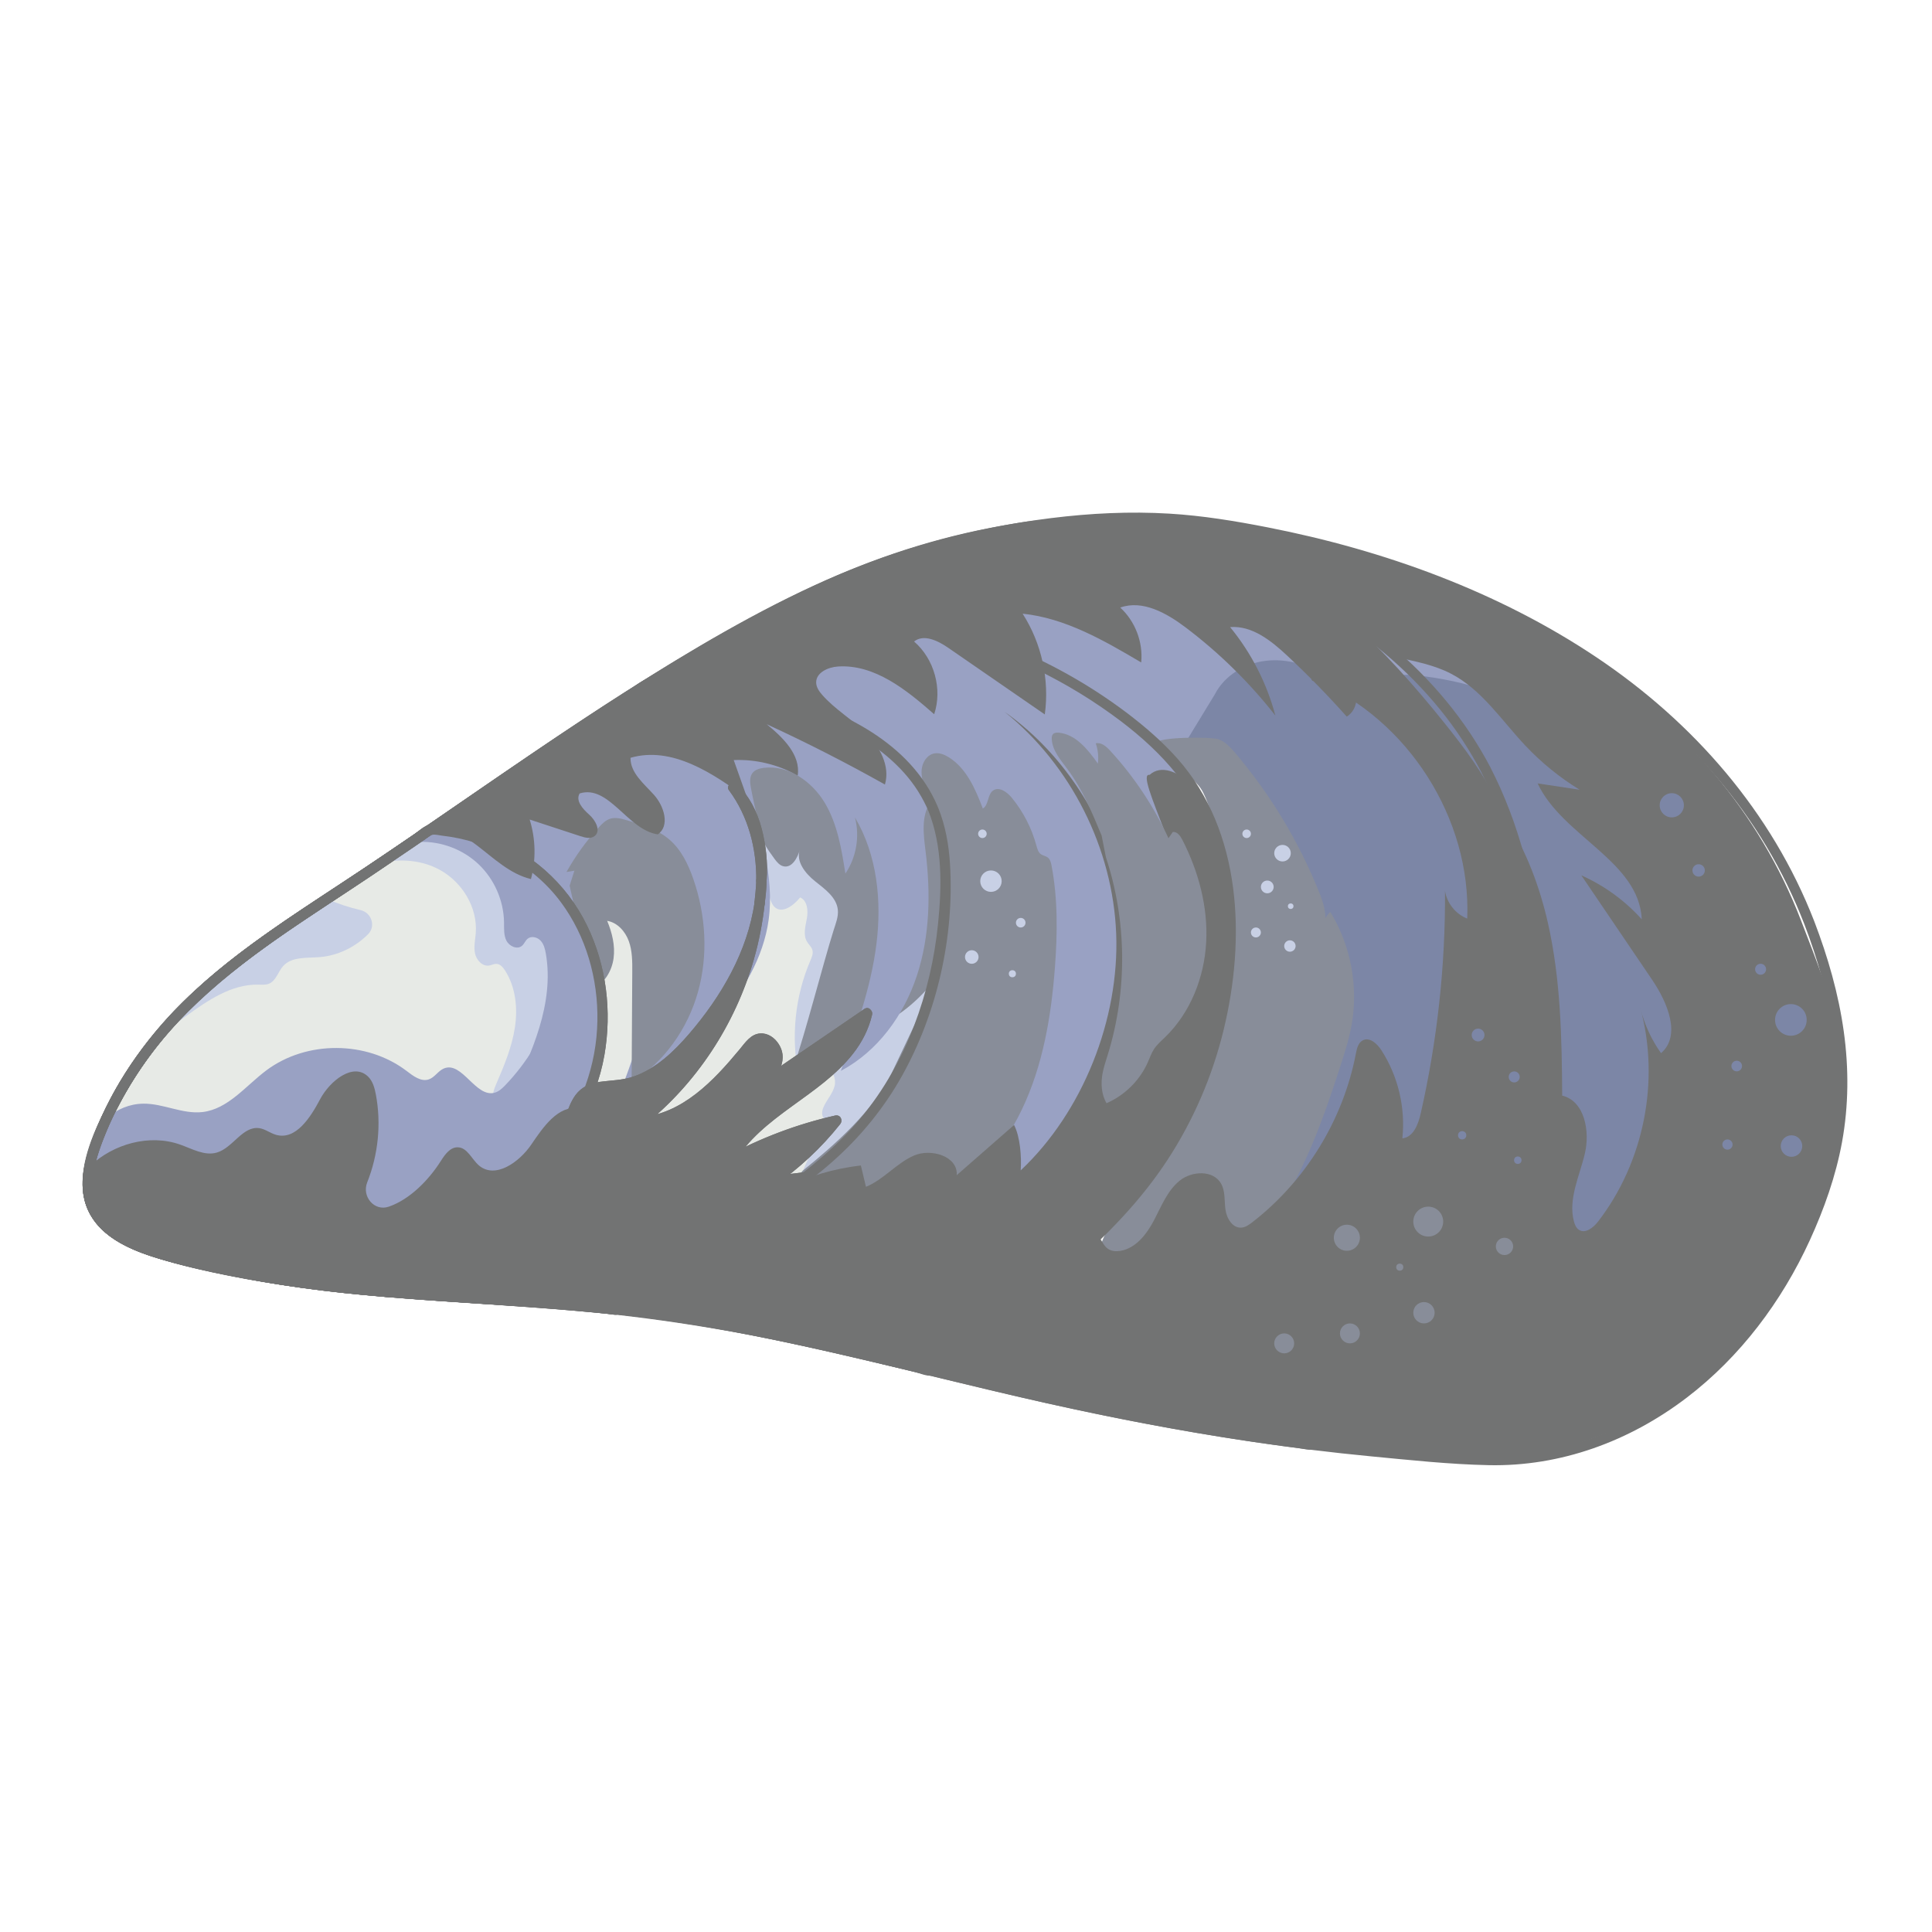<svg viewBox="0 0 93.543 93.543" xmlns="http://www.w3.org/2000/svg" id="artwork"><path style="fill:#e7eae6;" d="M40.502,38.504c-3.459.555-6.79,1.893-9.672,3.884-1.136.785-2.246,1.727-2.755,3.011s-.214,2.975.975,3.676c-1.273.82-2.578,1.67-3.458,2.903-.498.698-.844,1.505-1.006,2.347-.118.613-.137,1.259.067,1.849.318.92,1.132,1.581,1.983,2.055,1.847,1.03,4.004,1.401,6.119,1.385,2.502-.018,4.999-.56,7.284-1.58,1.747-.78,3.359-1.83,4.962-2.875,1.279-.834,2.582-1.689,3.531-2.885.783-.987,1.292-2.17,1.62-3.387.215-.798.356-1.634.225-2.45-.151-.932-.644-1.769-1.151-2.565-.619-.973-1.28-1.934-2.139-2.703-1.789-1.603-4.231-2.211-6.568-2.766"></path><path style="fill:#c8d0e5;" d="M37.063,42.149c-.015.496.072.995.255,1.457.046.116.1.233.193.317.368.332.921-.085,1.231-.472.352.158.394.641.324,1.021s-.19.799.011,1.129c.083.136.215.245.258.398.047.17-.029.347-.098.509-.747,1.738-.948,3.706-.568,5.559.339.342.842-.363,1.32-.307.345.041.505.481.421.818s-.324.609-.486.917c-.09.17-.157.372-.093.553s.311.3.459.176c-.574.747-1.048,1.571-1.405,2.443,1.858-.838,3.192-2.498,4.452-4.1.839-1.066,1.691-2.156,2.155-3.43.771-2.121.37-4.49-.329-6.636-.234-.719-.507-1.439-.963-2.042-.393-.521-.908-.936-1.442-1.312-1.008-.709-2.141-1.307-3.369-1.41-1.228-.103-2.561.378-3.208,1.426"></path><path style="fill:#888d99;" d="M35.932,38.356c.313,1.168.852,2.275,1.578,3.242.112.149.242.304.423.346.412.096.684-.41.801-.816-.218.569.253,1.16.73,1.54s1.045.783,1.103,1.39c.032.332-.102.654-.202.972-.522,1.659-1.361,4.96-1.934,6.602,1.27.137,3.776-1.692,4.856-2.376s1.951-1.663,2.63-2.745c.947-1.51,1.54-3.264,1.544-5.046.004-1.628-.486-3.244-1.327-4.639-1.626-2.697-4.611-4.527-7.752-4.752-.613-.044-1.234-.03-1.837.088"></path><path style="fill:#99a1c3;" d="M24.799,40.848c.476.587.69,1.342,1.098,1.978s1.165,1.177,1.882.938c1.08-.36.976-1.908.654-3,1.281.494,2.262,1.698,2.487,3.052.244-.449.487-.898.731-1.347.857,3.818-.58,7.737-1.994,11.386,1.938-1.166,3.678-2.661,5.12-4.403,1.184-1.429,2.19-3.084,2.44-4.923.29-2.134-.46-4.252-.857-6.369-.047-.248-.081-.53.072-.731.124-.163.34-.225.543-.251,1.191-.149,2.337.657,2.955,1.686s.816,2.248,1.002,3.433c.531-.785.704-1.803.462-2.72,1.081,1.825,1.306,4.056,1.037,6.16s-.997,4.118-1.72,6.112c1.787-.943,3.058-2.704,3.687-4.624s.664-3.993.417-5.999c-.101-.822-.228-1.734.252-2.409,1.551,1.617,2.513,3.788,2.668,6.023.916-1.011,1.24-2.523.817-3.82,2.494,4.412-1.087,11.905.291,16.782,2.856-2.129,5.145-7.469,5.451-11.018s-.577-7.114-1.956-10.398c2.028,1.642,3.765,3.642,5.108,5.88.476-1.68.516-3.481.116-5.18,2.173.71,2.937,3.479,4.87,4.7.207.131.449.246.688.194.501-.109.573-.786.531-1.297-.111-1.361-.223-2.721-.334-4.081,1.798,1.226,3.329,2.839,4.461,4.697.393.645.998,1.432,1.714,1.19.208-.07.376-.222.538-.37l.846-.771c1.572-1.433,4.106-.644,4.587,1.428h0c.144.62.475,1.39,1.11,1.35.13-.008.253-.053.369-.113,1.621-.827,2.83-2.284,3.031-4.092.525-4.71-2.623-6.746-5.724-8.216-11.603-5.499-25.65-5.558-37.298-.155-4.293,1.991-8.23,4.658-12.147,7.314"></path><path style="fill:#888d99;" d="M27.58,42.882l1.125,4.99c.564-.259.92-.86,1.003-1.474s-.072-1.24-.31-1.813c.496.082.877.512,1.048.984s.17.988.167,1.49c-.011,1.783-.021,3.566-.032,5.349,1.575-.977,2.714-2.595,3.214-4.38s.381-3.719-.226-5.47c-.247-.712-.588-1.419-1.16-1.909-.579-.496-1.334-.723-2.066-.937-.26-.076-.537-.152-.796-.072-.22.068-.391.239-.547.409-.606.659-1.135,1.39-1.572,2.171.128-.021.255-.042.383-.063"></path><path style="fill:#888d99;" d="M44.825,38.295c-.116-.336-.234-.684-.2-1.038s.266-.714.615-.779c.236-.043.475.052.68.177.87.531,1.303,1.541,1.667,2.493.291-.176.217-.67.492-.87.288-.209.678.065.904.34.557.678.968,1.475,1.197,2.321.043.157.088.33.222.423.098.068.227.08.323.151.122.091.162.254.19.403.307,1.622.286,3.289.161,4.936-.179,2.361-.58,4.743-1.604,6.879s-2.734,4.016-4.947,4.859c-1.39.53-2.901.631-4.387.701-.451.021-.969.011-1.26-.334-.285-.339-.207-.871.042-1.237s-.381-.775-.036-1.053c1.54-1.24,3.447-2.933,4.294-4.721.4-.843.799-1.687,1.199-2.53.282-.594.564-1.191.76-1.819.263-.847.362-1.736.46-2.618.2-1.804.398-3.648.002-5.419"></path><path style="fill:#7c86a6;" d="M57.357,36.019c2.221,2.134,3.941,4.785,4.985,7.683.193.536.438,1.156.986,1.313.124-.446.248-.892.372-1.337.671.982-.04,2.418.506,3.475.149.289.385.531.495.836.164.454.022.955-.128,1.414-1.004,3.081-2.335,6.056-3.965,8.857-.233.4-.477.813-.519,1.274s.185.983.627,1.117c.329.1.678-.031.997-.16.588-.238,1.176-.476,1.764-.714.733-.297,1.478-.6,2.098-1.092,1.034-.821,1.612-2.073,2.154-3.278.246,1.28,2.046,1.932,3.055,1.107.591-.483.832-1.263,1.043-1.997.222-.77.443-1.541.665-2.312,1.358,2.471.643,5.497.524,8.314-.031.74.055,1.618.694,1.993.489.287,1.114.151,1.64-.062,1.64-.663,2.954-1.977,3.904-3.469s1.571-3.167,2.151-4.839c.304.052.401.449.651.628.268.192.666.082.893-.158s.323-.572.402-.892c1.142-4.639.216-9.748-2.481-13.692s-7.123-6.659-11.861-7.277c-.774-.101-1.585-.145-2.314.133-.407.155-.797.41-1.232.402-.462-.009-.857-.311-1.248-.556-.869-.544-1.908-.856-2.927-.736-1.018.12-2.001.711-2.468,1.624"></path><path style="fill:#888d99;" d="M55.938,35.993c.302,1.151,1.797,1.323,2.32,2.392.474.969.666,2.047.852,3.109.271,1.544.541,3.101.507,4.669-.095,4.429-2.569,8.424-5.134,12.036-.706.994-1.46,2.1-1.342,3.313,2.211-.756,4.089-2.436,5.086-4.549-.652,1.262-.984,2.687-.958,4.106.809-.304,1.526-.847,2.039-1.542-.085.577-.17,1.154-.255,1.731.283-.004.531-.185.748-.368,2.719-2.288,3.978-5.83,5.077-9.21.223-.686.445-1.375.569-2.086.325-1.858-.05-3.83-1.035-5.438-.257.227-.407.57-.398.912.312-.554.105-1.246-.131-1.837-.982-2.462-2.367-4.762-4.084-6.782-.229-.27-.479-.545-.814-.66s-2.915-.126-3.047.202"></path><path style="fill:#e7eae6;" d="M8.629,49.097c-1.791,1.851-3.423,4.399-4.163,6.869-1.067,3.563,1.983,4.451,4.799,5.13,2.512.606,5.056,1.024,7.626,1.287.655.067,1.312.116,1.969.171,2.311-1.466,4.475-3.165,6.408-5.103.984-.986,1.915-2.04,2.611-3.246,2.031-3.519,1.677-8.351-1.078-11.338-1.52-1.649-3.733-2.589-5.964-2.703-1.518,1.038-3.035,2.069-4.555,3.066-2.695,1.766-5.414,3.553-7.654,5.869Z"></path><path style="fill:#727373;" d="M8.452,48.92c-1.768,1.84-3.232,4.065-4.067,6.484-.317.917-.549,1.931-.241,2.884.239.74.769,1.313,1.411,1.731.729.475,1.577.762,2.409.999,1.145.325,2.313.58,3.481.809,1.406.276,2.822.497,4.244.67.728.089,1.456.163,2.187.225.185.015.369.03.554.045.145.012.356.064.497.026.119-.031.241-.141.344-.207.157-.102.314-.205.47-.308,2.225-1.483,4.319-3.187,6.165-5.124,1.645-1.725,2.946-3.696,3.359-6.078.365-2.107.1-4.322-.835-6.251-1.009-2.082-2.796-3.642-4.976-4.404-.569-.199-1.156-.339-1.752-.423-.262-.037-.548-.09-.814-.082-.306.009-.636.346-.884.515-1.192.813-2.388,1.622-3.593,2.415-2.229,1.467-4.48,2.923-6.493,4.685-.507.444-.996.906-1.465,1.389-.224.231.129.585.354.354,1.778-1.829,3.845-3.33,5.959-4.744,1.084-.726,2.18-1.433,3.264-2.16.575-.385,1.148-.773,1.72-1.162.27-.184.54-.368.809-.552.113-.077.242-.205.379-.237.123-.029.323.025.449.039,2.258.253,4.416,1.397,5.776,3.233,1.217,1.643,1.797,3.701,1.761,5.735-.038,2.175-.797,4.207-2.116,5.928-1.534,2-3.52,3.72-5.529,5.228-.495.371-.998.731-1.51,1.078-.264.179-.53.355-.797.527-.281.181-.651.073-.972.047-1.392-.116-2.779-.277-4.159-.491-1.314-.203-2.621-.452-3.918-.749-.918-.21-1.843-.426-2.73-.744-.72-.258-1.452-.599-1.99-1.155-.547-.565-.751-1.306-.69-2.08.09-1.138.623-2.286,1.132-3.291.561-1.108,1.24-2.162,2.012-3.134.363-.456.747-.895,1.151-1.315.223-.232-.13-.586-.354-.354Z"></path><path style="fill:#c8d0e5;" d="M26.801,42.866c-1.52-1.649-3.733-2.589-5.964-2.703-.799.547-1.599,1.076-2.399,1.614.975-.218,2.02-.131,2.888.357,1.068.601,1.8,1.811,1.71,3.033-.025.332-.105.667-.037.993.068.326.357.642.685.589.122-.02.236-.087.359-.081.174.009.304.159.399.304.524.803.632,1.821.489,2.769-.143.948-.516,1.843-.896,2.723-.104.241-.211.503-.148.758.071.287.35.488.641.542.291.054.59-.012.872-.102,1.668-.535,2.98-1.912,3.715-3.502.234-2.634-.524-5.353-2.315-7.295Z"></path><path style="fill:#99a1c3;" d="M29.136,48.769c-.096-2.173-.859-4.302-2.335-5.902-1.52-1.649-3.733-2.589-5.964-2.703-.204.14-.408.274-.612.412l.088.187c1.046-.037,2.101.362,2.86,1.083.759.721,1.213,1.753,1.231,2.799.005.305-.021.626.115.898.137.272.52.448.753.252.114-.096.162-.253.278-.346.181-.146.467-.074.625.096.158.17.216.407.255.636.412,2.405-.675,4.786-1.733,6.984,2.013-.741,3.58-2.419,4.439-4.396Z"></path><path style="fill:#c8d0e5;" d="M8.629,49.097c-.334.346-.66.722-.978,1.111.443-.342.892-.675,1.344-1.002,1.056-.763,2.214-1.561,3.516-1.533.175.004.356.021.517-.046.339-.141.432-.574.676-.848.41-.461,1.128-.391,1.743-.435.893-.065,1.748-.479,2.377-1.114.382-.385.165-1.04-.363-1.164-.558-.131-1.105-.311-1.631-.539-2.545,1.671-5.087,3.383-7.201,5.569Z"></path><path style="fill:#99a1c3;" d="M27.368,43.605c-.076.207-.064.439-.042.663.3,2.996-.773,6.102-2.86,8.273-.145.151-.304.304-.506.362-.932.271-1.585-1.552-2.476-1.167-.273.118-.435.424-.716.523-.381.134-.762-.163-1.084-.408-1.932-1.469-4.842-1.481-6.786-.028-1.002.749-1.851,1.876-3.094,2.02-.964.112-1.898-.419-2.868-.406-.67.009-1.26.271-1.763.683-.283.612-.523,1.231-.707,1.846-1.067,3.563,1.983,4.451,4.799,5.13,2.512.606,5.056,1.024,7.626,1.287.655.067,1.312.116,1.969.171,2.311-1.466,4.475-3.165,6.408-5.103.984-.986,1.915-2.04,2.611-3.246,1.875-3.249,1.691-7.597-.511-10.599Z"></path><path style="fill:#727373;" d="M87.839,44.599c-2.054-5.29-5.845-9.626-10.533-12.768-4.771-3.197-10.303-5.194-15.917-6.295-1.575-.309-3.166-.571-4.769-.667-1.913-.115-3.835-.02-5.735.217-3.757.469-7.404,1.458-10.868,2.991-3.368,1.491-6.562,3.397-9.665,5.372-3.124,1.989-6.164,4.106-9.216,6.203-1.503,1.032-3.01,2.06-4.532,3.065-1.496.987-3.002,1.958-4.445,3.022-2.83,2.089-5.337,4.552-6.943,7.719-.636,1.255-1.353,2.776-1.196,4.221.113,1.048.755,1.86,1.634,2.402,1.011.623,2.202.926,3.344,1.206,1.816.444,3.654.793,5.506,1.054,3.865.544,7.769.69,11.658.973,3.946.288,7.838.825,11.71,1.638,3.805.799,7.569,1.777,11.355,2.656,3.796.881,7.622,1.642,11.478,2.211,1.883.278,3.773.512,5.668.693,1.893.181,3.806.388,5.707.428,3.49.073,6.817-1.158,9.582-3.264,2.595-1.977,4.608-4.663,5.962-7.619.694-1.515,1.263-3.117,1.563-4.759.323-1.768.332-3.572.085-5.35-.254-1.837-.772-3.621-1.433-5.35-.114-.297-.597-.168-.482.133,1.317,3.442,2.039,7.167,1.271,10.826-.667,3.177-2.185,6.275-4.24,8.782-2.093,2.553-4.851,4.544-8.016,5.531-1.756.547-3.546.637-5.371.523-1.842-.115-3.688-.279-5.523-.47-3.802-.397-7.58-1.003-11.327-1.756-3.683-.74-7.326-1.649-10.979-2.523-3.644-.872-7.306-1.696-11.018-2.219-3.745-.528-7.523-.703-11.292-.964-3.775-.262-7.526-.667-11.215-1.533-1.93-.453-5.127-1.054-5.148-3.593-.006-.748.24-1.475.501-2.166.31-.819.7-1.607,1.141-2.364.86-1.476,1.921-2.822,3.144-4.014,2.524-2.458,5.552-4.291,8.465-6.237,5.944-3.971,11.701-8.251,17.958-11.733,3.198-1.78,6.513-3.315,10.062-4.254,3.613-.956,7.436-1.448,11.172-1.178,2.926.211,5.867.869,8.681,1.683,2.696.779,5.329,1.788,7.825,3.071,4.873,2.505,9.244,6.101,12.079,10.841.715,1.195,1.325,2.448,1.829,3.746.115.297.599.168.482-.133Z"></path><path style="fill:#727373;" d="M72.168,37.164c-2.41-4.608-6.703-7.944-11.467-9.87-2.742-1.109-5.656-1.723-8.596-1.993-.793-.073-1.59-.17-2.38-.05-.807.123-1.612.267-2.411.436-1.566.333-3.107.775-4.614,1.316-2.97,1.065-5.776,2.524-8.502,4.103-2.698,1.563-5.312,3.265-7.896,5.009s-5.136,3.534-7.719,5.279c-2.556,1.728-5.206,3.335-7.62,5.262-2.335,1.865-4.354,4.076-5.722,6.752-.939,1.836-2.082,4.492-.259,6.17.71.654,1.641,1.025,2.55,1.31,1.259.395,2.563.671,3.856.927,3.262.644,6.566.95,9.88,1.174,3.331.225,6.669.39,9.982.815,3.291.422,6.545,1.1,9.775,1.849,3.214.744,6.412,1.562,9.631,2.283,3.236.725,6.496,1.349,9.776,1.839.808.121,1.618.233,2.429.338.328.042.686.17.975-.014.358-.228.698-.493,1.038-.746,1.212-.903,2.372-1.881,3.421-2.97,1.934-2.008,3.504-4.369,4.616-6.925,2.459-5.657,2.49-12.162.88-18.062-.399-1.461-.932-2.885-1.625-4.232-.147-.286-.579-.034-.432.252,1.42,2.759,2.134,5.846,2.469,8.915.34,3.121.24,6.308-.529,9.361-.667,2.646-1.811,5.164-3.352,7.415-1.647,2.405-3.757,4.412-6.112,6.116-.155.112-.312.224-.469.334-.205.144-.293.13-.542.098-.429-.054-.857-.11-1.285-.169-.81-.112-1.619-.232-2.427-.36-1.571-.249-3.137-.528-4.697-.833-3.145-.615-6.261-1.354-9.375-2.107-3.096-.749-6.193-1.5-9.322-2.1-3.139-.602-6.299-.997-9.485-1.239-6.208-.47-12.504-.598-18.534-2.318-.917-.262-1.891-.583-2.631-1.209-.717-.606-1.019-1.444-.928-2.373.135-1.372.839-2.755,1.507-3.937.709-1.254,1.563-2.429,2.543-3.485,2.033-2.19,4.521-3.895,7.003-5.531,2.515-1.658,5.005-3.35,7.486-5.057,5-3.44,10.032-6.886,15.471-9.605,2.811-1.405,5.782-2.491,8.857-3.15.755-.162,1.516-.3,2.279-.42.814-.127,1.626-.038,2.444.037,1.583.145,3.157.394,4.703.77,4.944,1.202,9.669,3.796,12.911,7.776.775.952,1.449,1.982,2.018,3.07.149.285.581.033.432-.252Z"></path><path style="fill:#727373;" d="M54.542,34.503c-3.655-2.757-8.047-4.462-12.589-4.994-1.149-.135-2.308-.193-3.465-.172-.28.005-.561.015-.841.029-.313.016-.519.14-.795.286-.56.297-1.117.601-1.669.911-2.209,1.24-4.361,2.58-6.48,3.966-4.241,2.774-8.356,5.735-12.594,8.513-2.038,1.337-4.081,2.682-5.938,4.268-1.817,1.551-3.39,3.35-4.571,5.433-.565.997-1.05,2.055-1.375,3.155-.238.807-.344,1.707-.038,2.512.549,1.449,2.104,2.102,3.482,2.52,2.233.677,4.567,1.093,6.874,1.416,2.651.371,5.322.554,7.991.726,2.66.172,5.323.331,7.972.64,2.678.313,5.331.801,7.966,1.368,1.289.277,2.573.573,3.856.877.652.154,1.303.311,1.954.468.233.056.606.229.843.172.122-.029.256-.172.356-.247.131-.099.263-.198.394-.297,1.996-1.513,4.005-3.027,5.902-4.663,1.787-1.542,3.45-3.244,4.747-5.226,1.256-1.919,2.177-4.062,2.719-6.29,1.07-4.394.9-9.607-2.233-13.143-.737-.832-1.583-1.556-2.467-2.229-.256-.195-.505.239-.252.432,1.987,1.512,3.66,3.35,4.416,5.774.735,2.355.761,4.951.384,7.374-.374,2.401-1.183,4.73-2.391,6.838-1.244,2.171-2.92,4.022-4.781,5.681-2.214,1.975-4.613,3.762-6.986,5.54l.193-.025c-3.665-.886-7.334-1.77-11.055-2.394-3.698-.62-7.429-.885-11.168-1.125-3.796-.244-7.587-.517-11.325-1.252-1.423-.28-2.871-.575-4.245-1.047-.958-.329-2.01-.809-2.527-1.733-.67-1.196-.119-2.664.363-3.821.656-1.573,1.577-3.05,2.656-4.367,2.18-2.664,5.076-4.627,7.926-6.502,5.971-3.928,11.73-8.196,17.883-11.841.762-.452,1.531-.892,2.307-1.321.404-.223.809-.442,1.216-.657.166-.087.304-.171.491-.191.242-.026.492-.022.736-.027,1.625-.036,3.255.082,4.857.355,3.195.545,6.285,1.684,9.051,3.376.688.421,1.354.877,1.998,1.363.257.194.506-.24.252-.432Z"></path><path style="fill:#727373;" d="M45.401,39.052c-1.306-3.094-4.65-4.683-7.712-5.506-1.944-.523-3.962-.776-5.974-.773-.459.001-.891.401-1.27.642-.44.279-.878.561-1.315.844-.858.557-1.711,1.123-2.561,1.693-3.416,2.294-6.776,4.67-10.214,6.931-3.18,2.091-6.489,4.199-8.918,7.184-1.165,1.432-2.147,3.025-2.831,4.744-.503,1.265-.948,2.765-.216,4.035.59,1.024,1.736,1.566,2.81,1.935,1.582.543,3.257.869,4.898,1.171,4.132.761,8.327.982,12.512,1.268,1.071.073,2.141.151,3.211.243.514.044,1.028.092,1.541.144.225.023.468.104.669-.018.226-.137.439-.306.656-.457,1.713-1.199,3.413-2.417,5.144-3.59,1.542-1.044,3.101-2.078,4.497-3.316,1.332-1.181,2.463-2.562,3.334-4.115,1.718-3.063,2.55-6.766,2.336-10.273-.057-.933-.221-1.858-.572-2.727-.119-.295-.603-.166-.482.133.697,1.73.658,3.674.473,5.501-.17,1.677-.554,3.337-1.156,4.912-.613,1.606-1.472,3.133-2.571,4.457-1.142,1.376-2.537,2.506-3.988,3.538-1.535,1.092-3.112,2.124-4.654,3.207-.839.589-1.675,1.182-2.514,1.771-.199.139-.394.302-.605.423-.227.13-.435.068-.692.042-.534-.054-1.068-.103-1.603-.148-4.02-.341-8.061-.468-12.067-.964-2.017-.25-4.022-.605-6.001-1.072-1.207-.285-2.477-.567-3.558-1.198-1.039-.607-1.617-1.559-1.492-2.78.082-.8.393-1.593.709-2.326.361-.839.799-1.645,1.289-2.416,2.005-3.154,4.952-5.443,8.015-7.505,3.203-2.156,6.413-4.297,9.6-6.477,1.657-1.133,3.318-2.259,5-3.355.403-.263.807-.524,1.213-.783.169-.108.338-.215.507-.322.219-.138.469-.36.712-.447.205-.073.47-.029.686-.025.237.005.473.014.71.026.512.026,1.023.07,1.532.131,1.826.218,3.652.657,5.354,1.358,1.461.602,2.87,1.442,3.932,2.627.501.559.902,1.194,1.194,1.885.125.295.555.041.432-.252Z"></path><path style="fill:#727373;" d="M8.452,48.92c-1.768,1.84-3.232,4.065-4.067,6.484-.317.917-.549,1.931-.241,2.884.239.74.769,1.313,1.411,1.731.729.475,1.577.762,2.409.999,1.145.325,2.313.58,3.481.809,1.406.276,2.822.497,4.244.67.728.089,1.456.163,2.187.225.185.015.369.03.554.045.145.012.356.064.497.026.119-.031.241-.141.344-.207.157-.102.314-.205.47-.308,2.225-1.483,4.319-3.187,6.165-5.124,1.645-1.725,2.946-3.696,3.359-6.078.365-2.107.1-4.322-.835-6.251-1.009-2.082-2.796-3.642-4.976-4.404-.569-.199-1.156-.339-1.752-.423-.262-.037-.548-.09-.814-.082-.306.009-.636.346-.884.515-1.192.813-2.388,1.622-3.593,2.415-2.229,1.467-4.48,2.923-6.493,4.685-.507.444-.996.906-1.465,1.389-.224.231.129.585.354.354,1.778-1.829,3.845-3.33,5.959-4.744,1.084-.726,2.18-1.433,3.264-2.16.575-.385,1.148-.773,1.72-1.162.27-.184.54-.368.809-.552.113-.077.242-.205.379-.237.123-.029.323.025.449.039,2.258.253,4.416,1.397,5.776,3.233,1.217,1.643,1.797,3.701,1.761,5.735-.038,2.175-.797,4.207-2.116,5.928-1.534,2-3.52,3.72-5.529,5.228-.495.371-.998.731-1.51,1.078-.264.179-.53.355-.797.527-.281.181-.651.073-.972.047-1.392-.116-2.779-.277-4.159-.491-1.314-.203-2.621-.452-3.918-.749-.918-.21-1.843-.426-2.73-.744-.72-.258-1.452-.599-1.99-1.155-.547-.565-.751-1.306-.69-2.08.09-1.138.623-2.286,1.132-3.291.561-1.108,1.24-2.162,2.012-3.134.363-.456.747-.895,1.151-1.315.223-.232-.13-.586-.354-.354Z"></path><path style="fill:#727373;" d="M27.879,54.204c.096-.166.16-.346.244-.517-.03-.007-.055-.026-.086-.031-1.016-.152-1.736.912-2.314,1.762-.577.85-1.737,1.677-2.525,1.018-.358-.3-.563-.871-1.029-.886-.369-.013-.626.348-.824.661-.598.943-1.517,1.87-2.524,2.214-.698.239-1.314-.492-1.041-1.178.533-1.342.686-2.835.418-4.255-.06-.319-.151-.652-.386-.875-.722-.685-1.848.226-2.313,1.106-.466.879-1.175,1.995-2.133,1.723-.28-.079-.521-.279-.81-.322-.805-.12-1.278.955-2.059,1.181-.593.172-1.193-.182-1.776-.387-1.485-.523-3.223-.038-4.368,1.042l-.011.02c-.631,3.135,2.247,3.973,4.922,4.618,2.512.606,5.056,1.024,7.626,1.287.655.067,1.312.116,1.969.171,2.311-1.466,4.475-3.165,6.408-5.103.984-.986,1.915-2.04,2.611-3.246Z"></path><path style="fill:#727373;" d="M35.513,38.138c.957,1.279,1.378,2.889,1.354,4.496.001-.024.005-.047.006-.071.041-1.588-.226-3.313-1.36-4.425Z"></path><path style="fill:#727373;" d="M35.297,38.264c.934,1.265,1.336,2.81,1.32,4.37-.003.326.473.316.5,0,.069-.829-.03-1.726-.242-2.528-.212-.802-.595-1.554-1.185-2.144-.228-.228-.582.126-.354.354.548.548.885,1.244,1.074,1.991.188.743.271,1.563.207,2.328h.5c.017-1.639-.406-3.292-1.389-4.622-.189-.256-.623-.007-.432.252Z"></path><path style="fill:#727373;" d="M36.867,42.634c-.011.371-.053.739-.092,1.108.052-.367.087-.736.092-1.108Z"></path><path style="fill:#727373;" d="M36.617,42.634c-.012.371-.053.739-.092,1.108-.013.123.105.231.217.245.11.015.257-.056.274-.179.055-.39.095-.78.101-1.174.002-.131-.117-.256-.25-.25-.137.006-.248.11-.25.25-.003.182-.012.363-.028.544-.007.087-.016.174-.026.26-.005.043-.01.087-.016.13-.001.007-.011.085-.007.053s-.006.046-.007.053l.491.067c.039-.368.08-.737.092-1.108.004-.131-.118-.256-.25-.25-.139.006-.245.11-.25.25Z"></path><path style="fill:#727373;" d="M41.981,49.065c-1.761,1.202-3.522,2.405-5.282,3.608.418-.377.863-.802.941-1.36s-.463-1.201-.985-.989c-.189.077-.325.241-.453.399-1.38,1.699-3.053,3.498-5.239,3.623,3.257-2.563,5.376-6.488,5.812-10.605-.026.185-.051.37-.088.553-.437,2.108-1.566,4.02-2.932,5.684-1.004,1.224-2.272,2.4-3.846,2.577-.544.061-1.145.012-1.583.341-.766.576-.649,2.029-1.566,2.309l-3.864,3.583c-1.366,1.113-2.582,2.401-3.656,3.797,3.537.284,7.085.442,10.613.822,1.819-1.262,3.615-2.56,5.443-3.805,1.239-.845,2.493-1.684,3.677-2.602-.539.065-1.079.13-1.618.195,1.187-.816,2.251-1.812,3.142-2.944-1.811.404-3.564,1.063-5.192,1.953,1.662-2.872,5.959-3.9,6.674-7.14Z"></path><path style="fill:#727373;" d="M41.855,48.849c-1.761,1.203-3.522,2.405-5.282,3.608l.303.393c.622-.564,1.374-1.413.835-2.286-.193-.312-.527-.554-.906-.528-.459.032-.729.453-.995.773-1.24,1.498-2.78,3.145-4.846,3.287l.177.427c2.574-2.04,4.449-4.907,5.356-8.059.256-.891.429-1.801.53-2.722.03-.277-.452-.345-.491-.067-.339,2.399-1.619,4.58-3.18,6.393-.726.843-1.589,1.67-2.658,2.047-.548.194-1.099.188-1.666.267-.464.064-.873.246-1.159.628-.235.313-.36.69-.499,1.052-.127.33-.271.719-.613.88-.292.138-.516.403-.753.623-.924.857-1.849,1.714-2.773,2.572-.419.388-.856.751-1.281,1.133-1.06.953-2.017,2.012-2.888,3.139-.134.174-.053.408.177.427,2.879.23,5.765.378,8.642.631.349.031.699.063,1.048.097.185.018.369.037.554.056.16.017.343.07.495.005.282-.121.555-.386.807-.563.302-.212.604-.424.906-.637,1.173-.827,2.343-1.657,3.527-2.467,1.307-.894,2.626-1.772,3.88-2.74.167-.129.153-.499-.126-.466-.539.065-1.079.13-1.618.195l.126.466c1.206-.835,2.281-1.834,3.193-2.983.151-.191.016-.476-.243-.418-1.834.414-3.6,1.081-5.252,1.978l.342.342c1.367-2.323,4.153-3.236,5.782-5.32.436-.558.758-1.187.918-1.879.072-.313-.41-.447-.482-.133-.288,1.25-1.149,2.183-2.115,2.975-1.026.842-2.162,1.545-3.145,2.441-.537.488-1.02,1.037-1.389,1.664-.13.221.126.459.342.342,1.616-.877,3.339-1.523,5.132-1.928l-.243-.418c-.885,1.115-1.922,2.095-3.092,2.905-.18.125-.144.498.126.466.539-.065,1.079-.13,1.618-.195l-.126-.466c-2.192,1.693-4.542,3.186-6.805,4.782-.57.402-1.139.804-1.71,1.203-.145.102-.297.234-.454.317-.153.08-.287.043-.456.026-.369-.038-.739-.074-1.109-.108-1.418-.13-2.838-.232-4.258-.329-1.606-.11-3.212-.213-4.816-.341l.177.427c.779-1.008,1.627-1.963,2.557-2.835.453-.425.939-.813,1.394-1.236l2.757-2.557c.257-.238.513-.552.805-.747-.002.002-.116.05.019.011.08-.023.156-.076.223-.125.155-.112.28-.261.38-.423.212-.342.315-.737.474-1.103.198-.456.465-.762.973-.859.549-.105,1.101-.068,1.643-.231,1.056-.317,1.949-1.034,2.694-1.826,1.805-1.917,3.305-4.386,3.678-7.025l-.491-.067c-.445,4.065-2.533,7.887-5.739,10.428-.169.134-.029.441.177.427,1.693-.117,3.08-1.136,4.22-2.323.297-.309.58-.631.855-.96.197-.235.522-.822.879-.774.413.056.539.604.428.932-.143.421-.503.735-.823,1.025-.208.188.067.554.303.393,1.761-1.203,3.522-2.405,5.282-3.608.264-.18.014-.614-.252-.432Z"></path><path style="fill:#727373;" d="M35.297,38.264c.934,1.265,1.336,2.81,1.32,4.37-.003.326.473.316.5,0,.069-.829-.03-1.726-.242-2.528-.212-.802-.595-1.554-1.185-2.144-.228-.228-.582.126-.354.354.548.548.885,1.244,1.074,1.991.188.743.271,1.563.207,2.328h.5c.017-1.639-.406-3.292-1.389-4.622-.189-.256-.623-.007-.432.252Z"></path><path style="fill:#727373;" d="M36.617,42.634c-.012.371-.053.739-.092,1.108-.013.123.105.231.217.245.11.015.257-.056.274-.179.055-.39.095-.78.101-1.174.002-.131-.117-.256-.25-.25-.137.006-.248.11-.25.25-.003.182-.012.363-.028.544-.007.087-.016.174-.026.26-.005.043-.01.087-.016.13-.001.007-.011.085-.007.053s-.006.046-.007.053l.491.067c.039-.368.08-.737.092-1.108.004-.131-.118-.256-.25-.25-.139.006-.245.11-.25.25Z"></path><path style="fill:#727373;" d="M41.855,48.849c-1.761,1.203-3.522,2.405-5.282,3.608l.303.393c.622-.564,1.374-1.413.835-2.286-.193-.312-.527-.554-.906-.528-.459.032-.729.453-.995.773-1.24,1.498-2.78,3.145-4.846,3.287l.177.427c2.574-2.04,4.449-4.907,5.356-8.059.256-.891.429-1.801.53-2.722.03-.277-.452-.345-.491-.067-.339,2.399-1.619,4.58-3.18,6.393-.726.843-1.589,1.67-2.658,2.047-.548.194-1.099.188-1.666.267-.464.064-.873.246-1.159.628-.235.313-.36.69-.499,1.052-.127.33-.271.719-.613.88-.292.138-.516.403-.753.623-.924.857-1.849,1.714-2.773,2.572-.419.388-.856.751-1.281,1.133-1.06.953-2.017,2.012-2.888,3.139-.134.174-.053.408.177.427,2.879.23,5.765.378,8.642.631.349.031.699.063,1.048.097.185.018.369.037.554.056.16.017.343.07.495.005.282-.121.555-.386.807-.563.302-.212.604-.424.906-.637,1.173-.827,2.343-1.657,3.527-2.467,1.307-.894,2.626-1.772,3.88-2.74.167-.129.153-.499-.126-.466-.539.065-1.079.13-1.618.195l.126.466c1.206-.835,2.281-1.834,3.193-2.983.151-.191.016-.476-.243-.418-1.834.414-3.6,1.081-5.252,1.978l.342.342c1.367-2.323,4.153-3.236,5.782-5.32.436-.558.758-1.187.918-1.879.072-.313-.41-.447-.482-.133-.288,1.25-1.149,2.183-2.115,2.975-1.026.842-2.162,1.545-3.145,2.441-.537.488-1.02,1.037-1.389,1.664-.13.221.126.459.342.342,1.616-.877,3.339-1.523,5.132-1.928l-.243-.418c-.885,1.115-1.922,2.095-3.092,2.905-.18.125-.144.498.126.466.539-.065,1.079-.13,1.618-.195l-.126-.466c-2.192,1.693-4.542,3.186-6.805,4.782-.57.402-1.139.804-1.71,1.203-.145.102-.297.234-.454.317-.153.08-.287.043-.456.026-.369-.038-.739-.074-1.109-.108-1.418-.13-2.838-.232-4.258-.329-1.606-.11-3.212-.213-4.816-.341l.177.427c.779-1.008,1.627-1.963,2.557-2.835.453-.425.939-.813,1.394-1.236l2.757-2.557c.257-.238.513-.552.805-.747-.002.002-.116.05.019.011.08-.023.156-.076.223-.125.155-.112.28-.261.38-.423.212-.342.315-.737.474-1.103.198-.456.465-.762.973-.859.549-.105,1.101-.068,1.643-.231,1.056-.317,1.949-1.034,2.694-1.826,1.805-1.917,3.305-4.386,3.678-7.025l-.491-.067c-.445,4.065-2.533,7.887-5.739,10.428-.169.134-.029.441.177.427,1.693-.117,3.08-1.136,4.22-2.323.297-.309.58-.631.855-.96.197-.235.522-.822.879-.774.413.056.539.604.428.932-.143.421-.503.735-.823,1.025-.208.188.067.554.303.393,1.761-1.203,3.522-2.405,5.282-3.608.264-.18.014-.614-.252-.432Z"></path><path style="fill:#727373;" d="M58.064,38.602c-.135-.234-.297-.449-.451-.67-.582-.559-1.393-.921-1.953-.414-.799-.145,2.149,5.025,1.962,7.692-.14-.613-1.11-.627-1.51-.142s-.39,1.175-.377,1.804c.035,1.679-.23,3.673-1.719,4.451,2.091-5.974-.214-13.2-5.378-16.861,3.222,2.592,5.245,6.616,5.405,10.748.16,4.132-1.611,8.623-4.623,11.457.046-.645-.024-1.624-.321-2.198-.926.81-1.851,1.62-2.777,2.43.067-.918-1.248-1.317-2.089-.942-.841.375-1.453,1.157-2.305,1.506-.082-.344-.165-.688-.247-1.032-2.653.296-4.945,1.527-6.94,3.301-1.208,1.075-3.751,2.629-5.162,3.418,4.692.595,10.877,2.094,15.479,3.206.988-.739,1.965-1.493,2.938-2.247,2.692-2.086,5.415-4.204,7.486-6.908,2.766-3.611,4.231-8.197,4.072-12.742-.071-2.034-.473-4.096-1.49-5.859Z"></path><path style="fill:#888d99;" d="M53.337,40.454c-.463-1.116-.934-2.244-1.654-3.215-.333-.448-.734-.903-.76-1.46-.004-.082.004-.172.059-.233.067-.074.181-.081.28-.071.828.078,1.412.818,1.894,1.496.042-.329.007-.667-.102-.98.264-.063.508.15.692.35,1.155,1.256,2.114,2.693,2.829,4.243.07-.101.14-.202.209-.303.215-.022.369.196.467.389.778,1.524,1.24,3.234,1.15,4.943s-.76,3.413-1.989,4.604c-.19.184-.395.358-.539.58-.126.193-.2.413-.293.624-.388.883-1.119,1.61-2.004,1.993-.254-.432-.284-.967-.19-1.459.057-.296.155-.582.244-.87.964-3.099.934-6.498-.084-9.579"></path><path style="fill:#727373;" d="M29.68,63.391l1.375-1.237c-.707.045-1.313.567-1.581,1.215.069.007.138.014.206.021Z"></path><path style="fill:#727373;" d="M63.719,32.955c-.072-.031-.141-.067-.214-.096-.031.109.116.142.214.096Z"></path><path style="fill:#727373;" d="M72.481,38.834c-.649-1.389-1.581-2.624-2.539-3.82-1.438-1.794-2.974-3.535-4.703-5.041-2.292-1.541-4.871-2.696-7.529-3.426-.849-.233-1.707-.413-2.57-.57,1.686.591,3.18,1.849,4.551,3.059,1.298,1.147,2.596,2.294,3.895,3.44.117.104.247.24.212.393-.009.043-.041.07-.079.087,4.452,1.89,7.515,6.682,7.321,11.52-.559-.217-.984-.747-1.076-1.34.022,3.626-.375,7.255-1.18,10.791-.118.517-.358,1.137-.885,1.189.158-1.485-.208-3.02-1.02-4.273-.201-.311-.561-.641-.892-.474-.226.114-.291.399-.339.647-.615,3.209-2.436,6.171-5.021,8.168-.155.119-.323.24-.518.255-.43.033-.719-.45-.776-.877-.057-.428 0-.891-.217-1.264-.384-.658-1.416-.609-2.006-.127s-.878,1.23-1.232,1.905c-.354.675-.876,1.359-1.627,1.487-.203.035-.425.022-.597-.092-.211-.139-.304-.396-.45-.601-.754-1.06-2.496-.409-3.293.62-.797,1.028-1.299,2.393-2.471,2.957-.698.335-1.516.316-2.245.576-.871.311-1.563,1.048-1.865,1.919,2.464.591,4.924,1.201,7.394,1.754,4.255.953,8.553,1.733,12.882,2.261,1.474-1.018,2.881-2.122,4.152-3.383,3.253-3.226,5.515-7.438,6.409-11.931.63-3.166.586-6.441.11-9.635-.164-.688-.33-1.374-.498-2.059-.343-1.399-.69-2.809-1.3-4.114Z"></path><path style="fill:#727373;" d="M87.198,44.559c-4.078-10.579-14.611-16.412-25.503-18.717.829.545,1.526,1.194,1.788,2.135.095.34.135.694.206,1.039,1.415.804,2.748,1.742,3.953,2.813.903.196,1.812.371,2.627.797,1.482.775,2.435,2.253,3.582,3.471.777.826,1.665,1.548,2.631,2.14-.678-.102-1.355-.204-2.033-.306,1.195,2.563,4.91,3.756,5.042,6.581-.812-.905-1.817-1.636-2.927-2.13,1.143,1.686,2.287,3.373,3.43,5.059.736,1.085,1.421,2.693.43,3.55-.463-.647-.802-1.382-.993-2.154.945,3.503.163,7.43-2.053,10.304-.228.296-.619.609-.931.404-.134-.088-.2-.249-.241-.405-.286-1.084.269-2.187.527-3.277.259-1.091-.006-2.552-1.095-2.817-.018-2.803-.072-5.63-.692-8.363-.387-1.706-1.013-3.386-1.93-4.87.548,1.55.941,3.158,1.203,4.783.535,3.324.606,6.745-.052,10.047-.894,4.493-3.157,8.705-6.409,11.931-1.25,1.24-2.631,2.326-4.077,3.33,1.412.169,2.828.314,4.247.422,2.573.196,4.933.543,7.494-.141,2.523-.674,5.482-2.077,7.416-3.827,2.888-2.612,4.926-6.969,6.001-10.693,1.178-4.082-.129-7.183-1.641-11.105Z"></path><path style="fill:#727373;" d="M47.766,25.849c-1.331.267-2.646.611-3.936,1.031-1.803.588-3.562,1.309-5.26,2.152-6.109,3.032-11.828,7.073-17.514,10.976.717.071,1.429.463,2.019.911.831.631,1.618,1.402,2.633,1.643.25-.941.227-1.953-.063-2.882.818.268,1.637.537,2.455.805.228.075.499.143.689-.004.324-.251.046-.767-.262-1.038s-.675-.677-.461-1.026c1.413-.443,2.317,1.764,3.782,1.982.602-.409.305-1.372-.183-1.913-.487-.541-1.15-1.067-1.137-1.795,1.997-.58,4.001.74,5.664,1.989-.222-.626-.445-1.253-.667-1.879,1.075-.045,2.162.219,3.097.752.155-1.004-.713-1.845-1.5-2.488,1.946.896,3.856,1.87,5.724,2.92.264-.895-.252-1.845-.918-2.497-.666-.653-1.492-1.134-2.11-1.833-.151-.171-.295-.372-.301-.601-.012-.485.57-.751,1.054-.783,1.779-.116,3.321,1.134,4.66,2.311.406-1.226.004-2.679-.974-3.522.476-.377,1.164-.033,1.664.312,1.555,1.073,3.11,2.146,4.665,3.219.234-1.684-.154-3.447-1.073-4.878,2.075.215,3.945,1.3,5.741,2.361.097-.978-.29-1.993-1.015-2.657,1.083-.387,2.245.267,3.163.96,1.626,1.227,3.092,2.667,4.349,4.27-.414-1.563-1.167-3.035-2.193-4.284,1.06-.085,1.99.658,2.767,1.384,1.005.939,1.967,1.924,2.882,2.951.791-.512.467-1.732.007-2.554-.65-1.161-1.4-2.267-2.239-3.299,1.296.275,2.529,1.392,3.772.932.855-.317,1.274-1.321,1.178-2.235-3.002-1.03-6.119-1.762-9.216-2.212-3.626-.527-7.348-.205-10.943.517Z"></path><circle style="fill:#7c86a6;" r=".31" cy="50.113" cx="71.566"></circle><circle style="fill:#7c86a6;" r=".2" cy="54.968" cx="70.794"></circle><circle style="fill:#7c86a6;" r=".267" cy="52.142" cx="73.315"></circle><circle style="fill:#7c86a6;" r=".18" cy="56.174" cx="73.488"></circle><circle style="fill:#7c86a6;" r=".257" cy="51.615" cx="84.088"></circle><circle style="fill:#7c86a6;" r=".248" cy="55.416" cx="83.64"></circle><circle style="fill:#7c86a6;" r=".266" cy="46.929" cx="85.244"></circle><circle style="fill:#7c86a6;" r=".3" cy="42.144" cx="82.244"></circle><circle style="fill:#7c86a6;" r=".586" cy="38.99" cx="80.944"></circle><circle style="fill:#7c86a6;" r=".766" cy="49.382" cx="86.71"></circle><circle style="fill:#7c86a6;" r=".521" cy="55.489" cx="86.74"></circle><circle style="fill:#888d99;" r=".631" cy="59.929" cx="65.212"></circle><circle style="fill:#888d99;" r=".724" cy="59.147" cx="69.152"></circle><circle style="fill:#888d99;" r=".517" cy="63.56" cx="68.945"></circle><circle style="fill:#888d99;" r=".483" cy="64.56" cx="65.36"></circle><circle style="fill:#888d99;" r=".483" cy="65.043" cx="62.178"></circle><circle style="fill:#888d99;" r=".172" cy="61.353" cx="67.773"></circle><circle style="fill:#888d99;" r=".419" cy="60.348" cx="72.844"></circle><circle style="fill:#c8d0e5;" r=".207" cy="40.37" cx="60.36"></circle><circle style="fill:#c8d0e5;" r=".309" cy="42.943" cx="61.359"></circle><circle style="fill:#c8d0e5;" r=".401" cy="41.309" cx="62.096"></circle><circle style="fill:#c8d0e5;" r=".276" cy="45.804" cx="62.454"></circle><circle style="fill:#c8d0e5;" r=".241" cy="45.148" cx="60.808"></circle><circle style="fill:#c8d0e5;" r=".135" cy="43.876" cx="62.492"></circle><circle style="fill:#c8d0e5;" r=".519" cy="42.664" cx="47.98"></circle><circle style="fill:#c8d0e5;" r=".328" cy="46.336" cx="47.051"></circle><circle style="fill:#c8d0e5;" r=".232" cy="44.675" cx="49.421"></circle><circle style="fill:#c8d0e5;" r=".172" cy="47.146" cx="49.017"></circle><circle style="fill:#c8d0e5;" r=".207" cy="40.37" cx="47.566"></circle></svg>